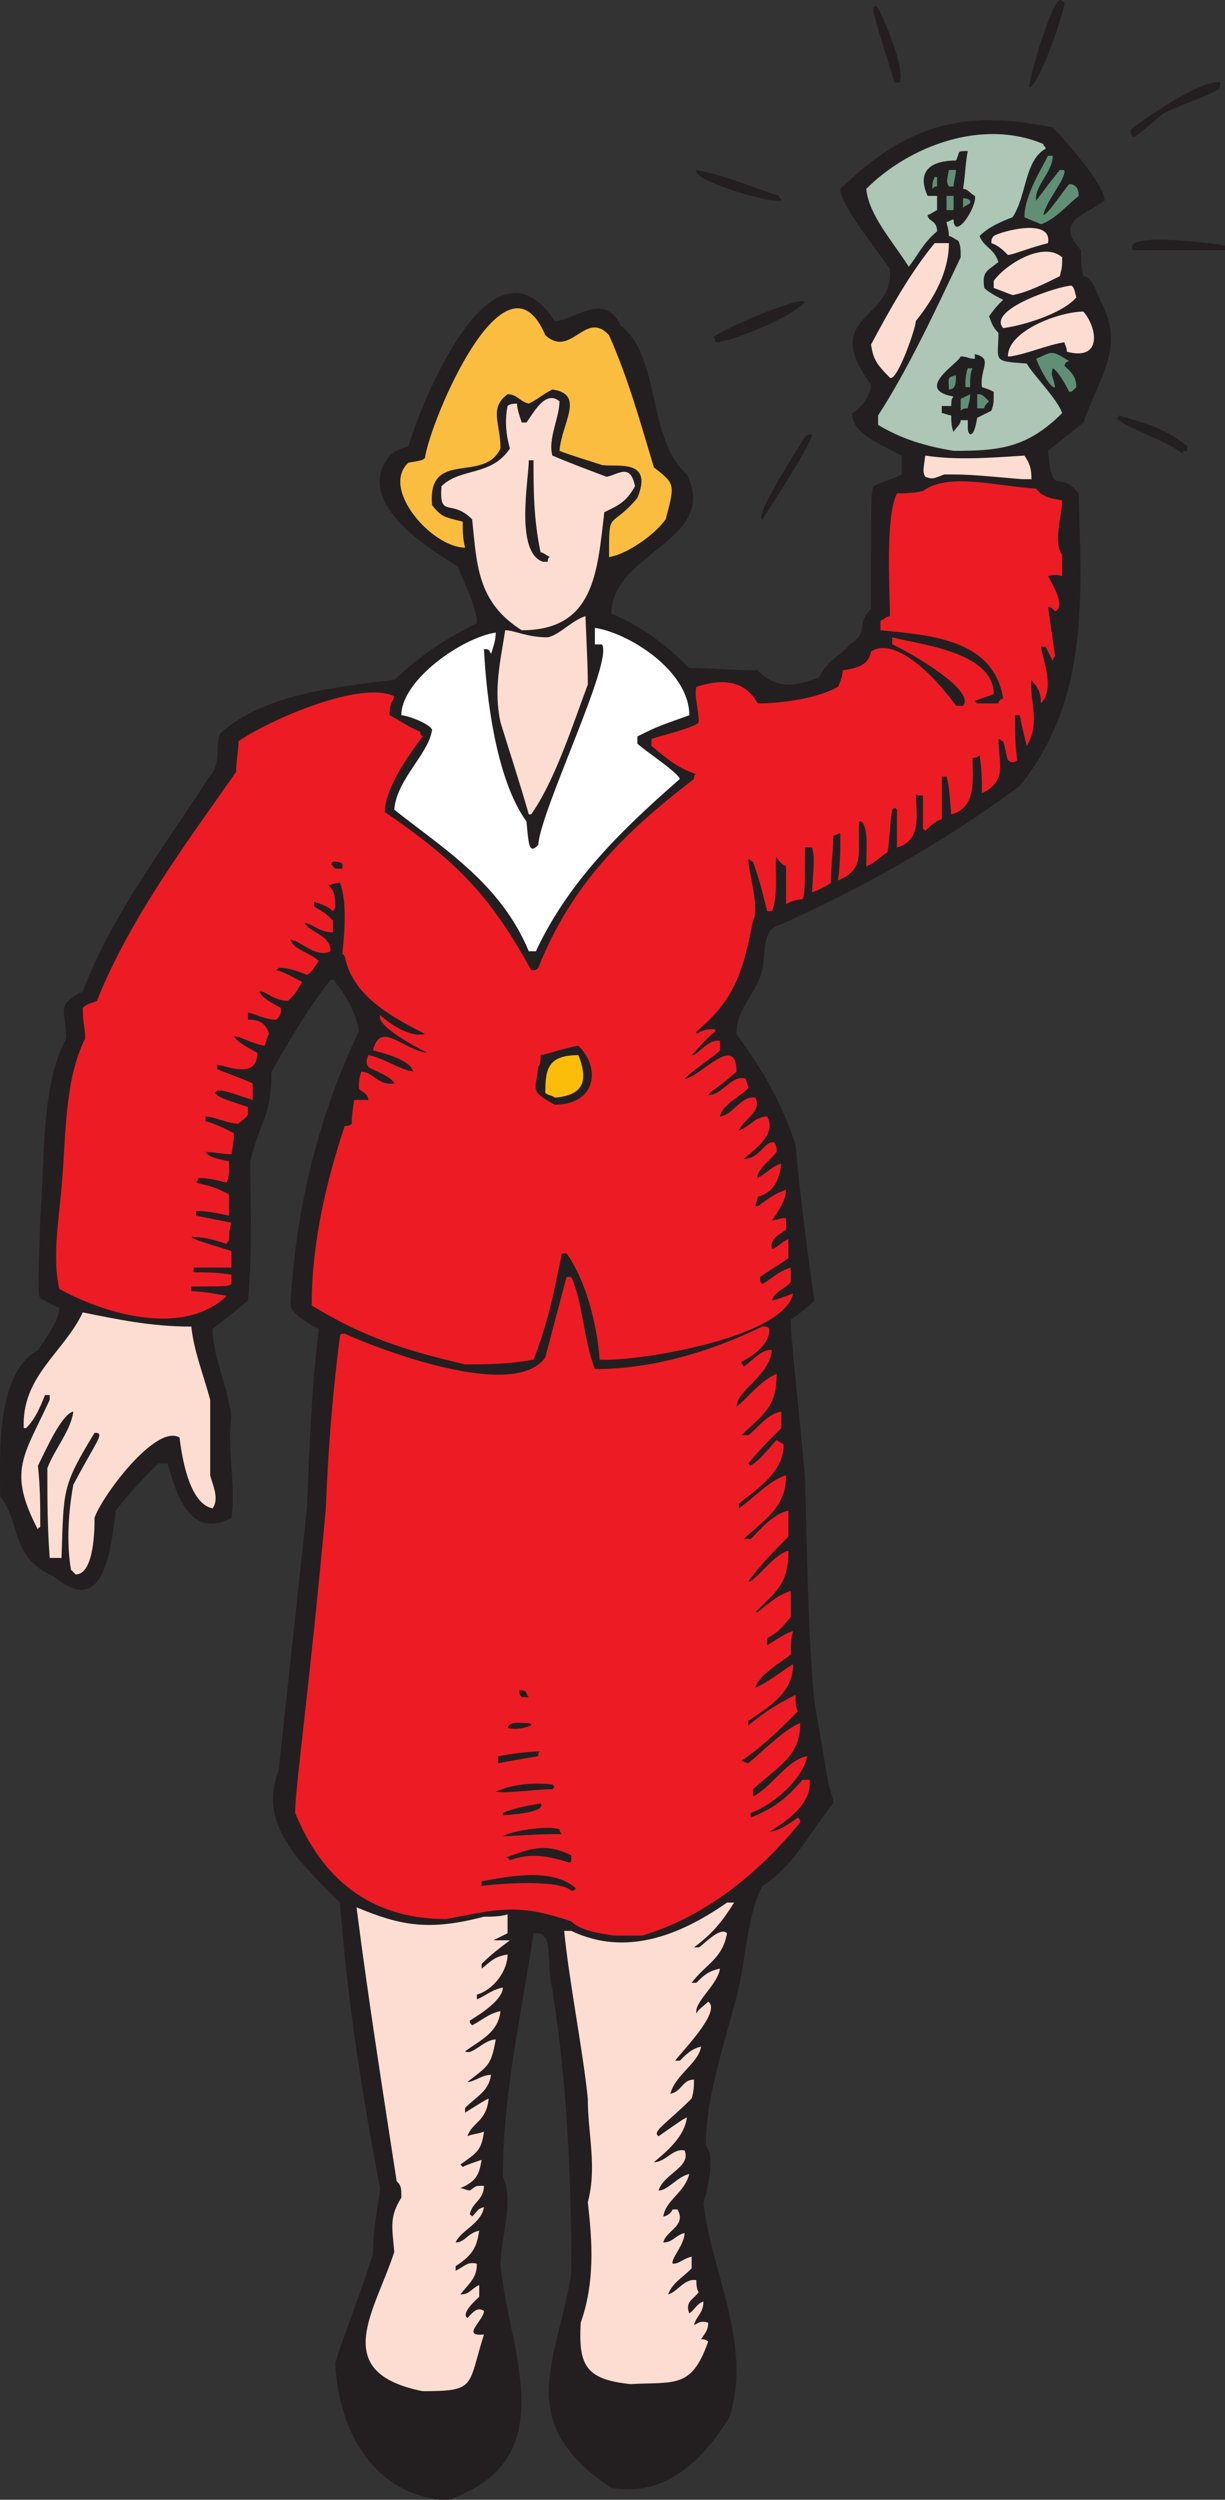 <svg xmlns="http://www.w3.org/2000/svg" width="389.3" height="794.25"><rect width="100%" height="100%" fill="#333333" stroke="none"/><path fill="#231f20" fill-rule="evenodd" d="M139.55 794.25c-22.5-3-32.25-24-33-43.5 2.25-7.5 6-16.5 12-34.5 0-9 1.5-14.25 2.25-21-6-30.75-10.5-60.75-12.75-90.75-12.75-12.75-26.25-24.75-19.5-42l9-83.25c.75-18.75 1.5-39 3.75-57-3-1.5-8.25-4.5-9-7.5 1.5-30 9-60.75 21.75-87-.75-6-4.5-12-7.5-15.75 0-.75-.75-.75-1.5-.75C97.55 321 92.3 330 86.3 340.5c0 14.25-3.75 15.75-6.75 28.5 0 14.25.75 28.5-.75 44.25-4.5 3.75-4.5 3.75-11.25 9 0 8.25 4.5 17.25 6 27.75-1.5 11.25 1.5 21 0 32.25-13.5 7.5-18-9-20.25-17.25h-3c-4.5 4.5-9 9-13.5 15-1.5 12-3.75 34.5-19.5 21C3.05 495 6.8 483.75.05 475.5c0-13.5-1.5-39 12-46.5 2.25-3.75 6.75-9 6.75-13.5-2.25-.75-4.5-2.25-6-3-.75-1.5-.75-1.5 0-25.5 1.5-17.25 0-42 8.25-57 0-9-3.75-10.5 5.25-15 9-24 26.25-46.5 39.75-67.5 4.5-5.25 2.25-8.25 3.75-14.25 13.5-12.75 37.5-15 55.5-17.25 9-8.25 15.75-12.75 26.25-18 0-5.25-4.5-13.5-6-18-11.25-6.75-33-21-21.75-35.25 1.5-1.5 3.75-2.25 6-3 3.75-12.75 26.25-70.5 46.5-39.75 6 0 15.75-9.75 21 1.5 12.75 9.75 8.25 36 21 47.25 10.5 21-24 24.75-24 44.25 9 3.75 16.5 9 24.75 17.25 6.75 0 14.25.75 21.75.75 6 6 11.25 5.25 19.5 2.25 3-6 6.75-6.75 9.75-10.5 6.75-4.5 1.5-6 6.75-11.25 0-36.75 0-36.75.75-39 3-1.5 6-2.25 9-3.75v-6c-6.75-3.75-15.75-6.75-15.75-13.5 3-1.5 6-6 6-9-16.5-22.5 7.5-20.25 6-36.75-4.5-6.75-15.75-20.25-15.75-25.5 21-20.25 39-25.5 67.5-19.5 3 3 16.5 18 16.5 23.25-7.5 5.25-15.75 6.75-7.5 15.75 0 3 0 5.25.75 8.25 2.25 0 3.75 3.75 5.25 7.5 8.25 15 0 24-5.25 39l-11.25 9c1.5 15.75 3 5.25 9.75 13.5.75 31.5 3.75 65.25-18.75 93C300.8 267 274.55 282 247.55 294c-6 1.5-3.75 10.5-6 16.5s-7.5 10.5-7.5 18c7.5 10.5 14.25 21 18.75 35.25 1.5 16.5 3.75 33.75 6 49.5-2.25 2.25-5.25 4.5-7.5 6 0 6 2.25 25.5 4.5 49.5.75 23.25.75 47.25 3 72 1.5 8.25 3 17.25 4.5 26.25 1.5 4.5 1.5 4.5 1.5 6-7.5 9-12 19.5-22.5 26.25-4.5 8.25-5.25 21.75-7.5 32.25-3.75 15.75-10.5 33.75-10.5 50.25 3 3 .75 13.5-.75 18 2.25 21.75 15.75 45 8.25 68.25-8.25 13.5-20.25 25.5-37.5 22.5-31.5-21-17.25-39.75-12.75-68.25 0-32.25-1.5-63.75-6.75-94.5-.75-6.75.75-14.25-5.25-13.5-3.75 25.5-9.75 51-9.75 77.25 3.75 8.25-.75 19.5-.75 28.5 3 27.75 20.25 61.5-16.5 74.25h-3"/><path fill="#231f20" fill-rule="evenodd" d="M138.05 789c-13.5-3-29.25-25.5-24.75-38.25.75 0 2.25 3 6.75 7.5 8.25 5.25 22.5 8.25 32.25 0 .75-3.75 2.25-7.5 3-10.5h2.25c0 1.5 1.5 9.75 1.5 13.5-1.5 1.5-3 3-3.75 5.25h3.75v3l-1.5.75c2.25 11.25-9.75 18.75-19.5 18.75m63.75-3c-12.75-1.5-26.25-24-20.25-34.5.75 0 1.5 0 2.25.75 5.25 10.5 30 12 39 2.25 1.5-3 .75-3 4.5-4.5 0 17.25-7.5 33.75-25.5 36"/><path fill="#fdddd2" fill-rule="evenodd" d="M134.3 759.75c-30-6-15-25.5-9-44.25-.75-8.25-1.5-11.25 2.25-17.25 0-3 0-3.75-1.5-5.25-4.5-29.25-9-57.75-12.75-87 14.25 6 23.25 7.5 40.5 3 2.25 0 5.25 0 7.5-.75v6l-4.5 2.25h5.25c-3 2.25-6 4.5-9 7.5v1.5c3-2.25 3.75-3.75 8.25-4.5 0 5.25-4.5 11.25-9.75 12.75v1.5c2.25-.75 4.5-3 8.25-3.75 0 3.75-6.75 8.25-10.5 10.5 0 .75 0 .75.75 1.5 3-1.5 5.25-3.75 9-4.5-.75 6.75-6 9-11.25 12.75 2.25 1.5 6-3.75 9.75-3.75-1.5 8.25-2.25 8.25-9 13.5 2.25 0 4.5-2.25 7.5-2.25-.75 5.25-4.5 6.75-8.25 10.5v1.5c6-3.75 6-3.75 7.5-4.5-.75 7.5-5.25 7.5-6.75 12 1.5-.75 3.75-.75 5.25-1.5-.75 6-2.25 6.75-7.5 10.5l.75.75c1.5-.75 3.75-1.5 6-2.25-.75 4.5-1.5 6.75-6.75 9 .75 0 2.25.75 3 .75 2.25-1.5 1.5-1.5 4.5-1.5 0 4.5-3.75 5.25-4.5 9l.75.75c2.25-2.25 1.5-2.25 3.75-3-.75 5.25-7.5 7.5-9 11.25 3 0 3.75-3 7.5-3.75-.75 4.5-1.5 7.5-7.5 11.25v1.5c3-1.5 3.75-3 6.75-2.25 0 4.5-2.25 6-5.25 9.75 3 0 3-1.5 6-3v3.75c-.75.75-6 5.25-3.75 6.75 1.5-1.5 3-3.75 5.25-2.25 0 3-7.5 8.25 0 7.5-5.25 16.5-2.25 18-19.5 18m66-2.25c-14.25-1.5-16.5-6-15.75-19.5 4.5-12.75 3.75-25.5 2.25-38.25 3-11.25 0-21.75 0-33-1.5-15-6-37.5-7.5-53.25h2.25c17.25 8.25 34.5 1.5 49.5-9h2.25c-3.75 6-6.75 9.75-12.75 14.25h1.5c1.5-.75 6.75-6.75 9-4.5-1.5 8.25-6.75 9.75-11.25 15.75h1.5c2.25-2.25 3.75-3.75 7.5-4.5-.75 5.25-8.25 10.5-7.5 14.25.75-1.5 2.25-2.25 3.75-3.75 4.5 3-9 16.5-10.5 18.75h1.5c2.25-2.25 3.75-3.75 6.75-4.5-.75 5.25-8.25 9-9.75 15 3.75-.75 3.75-4.5 7.5-4.5 0 1.5 0 3.75-.75 6-8.25 8.25-12.75 10.5-10.5 12 7.5-5.25 7.5-5.25 9-6-.75 6-6 10.5-10.5 14.25 3.75 0 6-4.5 9.75-3.75 2.25 5.25-6.75 7.5-8.25 12.75 3 0 6-4.5 9.75-5.25-1.5 6-7.5 8.25-8.25 13.5.75 0 2.25-.75 3-2.25h1.5c3 5.25-3.75 6.75-4.5 10.5 3 0 3.75-2.25 6.75-3 0 3.75-4.5 8.25-3.75 9.75 2.25 0 3-1.5 6-2.25v3.75c-3 3-6 4.5-7.5 8.25 3-.75 5.25-5.25 9-4.5 0 .75 0 3 .75 3.75-1.5 2.25-4.5 3-3 6.75 1.5-.75 2.25-3 4.5-3.75 0 3.75-2.25 4.5-3 7.5 1.5-.75 2.25-1.5 4.5-.75 0 2.25-.75 3-2.25 5.25.75 0 1.5 0 2.25.75-5.25 15-10.5 12.75-24.75 13.5"/><path fill="#ed1c24" fill-rule="evenodd" d="M195.05 615c-4.5-.75-10.5-1.5-13.5-4.5-17.25-6-24-3.75-39.75-.75-24.75 0-39.75-13.5-48-33.75 0-8.25 4.5-39 9.75-96.75.75-19.5 2.25-37.5 4.5-54.75 0-.75.75-.75 1.5-.75 9.75 4.5 54 21.75 63.75 7.5 3.75-14.25 3.75-14.25 6.75-25.5h1.5c3.75 8.25 3.75 19.5 7.5 29.25 18 0 36-5.25 53.25-13.5 1.5 0 1.5 0 2.25.75 0 4.5-4.5 8.25-9 10.5 0 .75.75.75.75 1.5 1.5-.75 6-6 9-5.25-.75 8.25-11.25 12.75-11.25 18 3.75-3 7.5-8.25 12.75-10.5 0 9.75-3 12-11.25 19.5h2.25c3-2.25 6-6.75 10.5-7.5v5.25c-3.75 3.75-7.5 7.5-10.5 11.25l.75.75c3-2.25 3-2.25 8.25-8.25.75.75 1.5.75 2.25 1.5 0 8.25-7.5 13.5-14.25 18.75v1.5c4.5-3 9.75-9 15-10.5 0 9.75-6 13.5-13.5 20.25h2.25c3-3 7.5-8.25 12-9v8.25c-4.5 4.5-9 9-12.75 14.25h.75c3.75-3 8.25-9 12-9.75 0 10.5-3.75 12.75-10.5 19.5h.75c3.75-3 6-5.25 10.5-6.75v8.25c-3.75 4.5-3.75 4.5-7.5 6.75v2.25c6-3.75 6-3.75 8.25-4.5-.75 2.25-.75 5.25-.75 7.5-3 2.25-10.5 6.75-11.25 10.5 3.75-1.5 10.5-6.75 12-7.5 0 9-7.5 13.5-14.25 18v1.5c4.5-3.75 9-6.75 15-9.75 0 2.25 0 3.75.75 5.25-6 6-11.25 11.25-18 15.75.75 0 1.5.75 2.25.75 4.5-3.75 12-11.25 16.5-12.75 0 10.5-6.75 13.5-15 21v2.25c5.25-2.25 11.25-12 17.25-12.75-1.5 7.5-11.25 15.75-18 18v1.5c7.5-3 11.25-6 16.5-12h2.25c.75 7.5-6.75 12.75-12.75 16.5 2.25 0 6-2.25 9-4.5.75.75.75.75.75 1.5-12.75 15.75-30 30-50.25 36h-9"/><path fill="#231f20" fill-rule="evenodd" d="M181.55 600.75c-3.75-3.75-24-2.25-28.5-1.5v-1.5c8.25-1.5 22.5-4.5 30 2.25-.75.75-.75.75-1.5.75m-.75-9c-7.5-2.25-12-3-18.75-.75-.75-.75-.75-.75-1.5-.75 6.75-2.25 12-5.25 21-.75 0 2.25 0 2.25-.75 2.25m-21-8.25c1.5-1.5 14.25-3.75 18-2.25 0 .75.75 1.5.75 1.5-6 0-6 0-18.75.75m0-6.75V576c3.75-1.5 7.5-2.25 12-3 2.25 3-11.25 3.75-12 3.75m-2.25-7.5c5.25-2.25 11.25-3 18-2.25.75.75.75.75 0 1.5-6 0-15 1.5-18 .75m.75-9V558c4.5-.75 9-1.5 13.5-1.5-.75 0-.75.75-.75 1.5-4.5.75-9 1.5-12.75 2.25m3-11.25c.75-2.25 3.75-1.5 6.75-1.5.75 0 .75.75.75.75-2.25.75-4.5 1.5-7.5.75m4.5-9.75c-.75-.75-.75-1.5-.75-2.25.75 0 1.5 0 2.25.75 0 0 0 .75.75 1.5h-2.25"/><path fill="#fdddd2" fill-rule="evenodd" d="m24.05 500.25-1.5-1.5c-1.5-9-.75-18.75.75-27 6-11.25 8.25-14.25 8.25-15.75 0-.75-.75-.75-1.5-.75-10.5 17.25-9.75 18-10.5 39.75H15.8c-.75-9.75-.75-18.75-.75-28.5 2.25-6 7.5-12 8.25-18-3.75.75-9 12.75-11.25 17.25.75 6.75.75 12.75.75 19.5 0 0-.75 0-.75.75-9.75-18.75-4.5-23.25 3.75-41.25v-1.5h-1.5c-1.5 3.75-3 7.5-6 10.5h-.75c-.75-16.5 12.75-24 18.75-36.75 11.25 2.25 21.75 4.5 34.5 4.5.75 7.5 3.75 15 6 23.25v24c.75 3 3 7.5.75 10.5-7.5-1.5-9.75-16.5-10.5-22.5-7.5-4.5-24.75 18.75-27 25.5 0 3 0 18-6 18"/><path fill="#ed1c24" fill-rule="evenodd" d="M147.8 433.5c-19.5-4.5-33-9-48.75-18.75 0-19.5 4.5-39 10.5-57 .75 0 1.5 0 2.25-.75 0-2.25 0-2.25.75-7.5h4.5c0-2.25-3-3-3-3.75 0-1.5 0-3 .75-5.25 3.75 0 5.25 4.5 10.5 3.75-.75-2.25-7.5-4.5-8.25-5.25-.75-1.5-.75-1.5 0-3.75 4.5.75 9.75 4.5 14.25 5.25-.75-3.75-9.75-6-12.75-6.75 2.25-9.75 9.75 0 17.25.75-1.5-.75-16.5-8.25-15-12 1.5 1.5 9 7.5 14.25 6-12-6-23.25-12.75-25.5-24.75l-.75-.75c.75-7.5 1.5-16.5-.75-22.5-1.5 0-3 .75-3.75.75 1.5 1.5 2.25 2.25 2.25 6.75 0 0 0 .75-.75 1.5-1.5-1.5-3.75-2.25-6-3v1.5c3.75 2.25 3.75 2.25 6 4.5v3.75c-4.5 0-6.75-3-9-3 1.5 3 8.25 3.75 8.25 9-4.5 2.25-9-3-12.75-3.75.75 3 5.25 3.75 9 6.75-1.5 2.25-2.25 3.75-3.75 4.5-3.75-1.5-6-2.25-9-2.25l-.75.75c3 .75 5.25 2.25 8.25 3.75-2.25 3.75-2.25 3.75-4.5 6-4.5 0-6.75-3-9-3 0 1.5 3.75 3.75 6.75 5.25 0 1.5 0 2.25-1.5 3.75-3.75 0-7.5-2.25-9-2.25V324c2.25 0 5.25 0 6.75 4.5-.75.75-.75 2.25-1.5 3.75-4.5-.75-7.5-3-9.75-3 .75 1.5 4.5 3.75 7.5 5.25 0 8.25-9 4.5-12.75 3.75v1.5c9.75 3.75 9.75 3.75 11.25 4.5v5.25c-9-3-9-3-11.25-3l-.75.75c1.5 1.5 1.5 1.5 10.5 4.5V354c-.75 1.5-2.25 2.25-3 3-3.75 0-7.5-2.25-10.5-2.25v1.5c3 .75 6 2.25 9 3.75 0 2.25 0 2.25-.75 6.75-2.25 0-6-.75-8.25-.75.75 1.5 3.75 2.25 7.5 3 0 4.5 0 4.5-.75 6.75-3-.75-6-1.5-9-1.5 0 0 0 .75-.75 1.5 6 1.5 6 1.5 10.5 3.75v6.75c-3.75-.75-6.75-1.5-10.5-1.5v1.5l11.25 2.25c-.75 2.25-.75 3.75-.75 5.25 0 .75-.75.75-.75 1.5-4.5-1.5-7.5-2.25-11.25-2.25.75.75.75.75 12.75 4.5v5.25h-12v1.5c3.75 0 7.5 0 12 .75v3c-1.5.75-1.5.75-12.75.75v1.5c3 0 7.5.75 11.25 1.5C57.8 425.25 32.3 417 18.8 409.5c-2.25-10.5 0-22.5.75-32.25 1.5-15.75.75-33.75 7.5-47.25 0-3.75-.75-4.5-.75-9.75 1.5-1.5 3-1.5 4.5-2.25 10.5-26.25 28.5-50.25 44.25-72.75 0-3.75.75-6.75.75-9.75 9.75-6.75 39-19.5 49.5-14.25-.75 2.25-1.5 2.25-1.5 6 3 1.5 6 3.75 9.75 5.25 0 .75 0 .75.75 1.5-4.5 6-12 16.5-12 24 21.75 15 33 25.5 46.5 50.25 1.5 0 1.5 0 2.25-.75 10.5-26.25 27-42.75 49.5-60 0-.75 0-1.5.75-1.5-6.75-2.25-10.5-6-14.25-9v-2.25c2.25-.75 14.25-3.75 15-5.25 0-4.5-1.5-8.25-.75-11.25 6.75-2.25 15-3 19.5 5.25 7.5 0 18.75-1.5 25.5-5.25.75-1.5 1.5-3.75 1.5-5.25 4.5-.75 8.25-1.5 9-6 8.25-5.25 21.75 9.75 27 17.25h2.25c4.5-5.25-20.25-18.75-22.5-19.5v-2.25c8.25 2.25 32.25 4.5 32.25 18-1.5.75-4.5 1.5-6 2.25l.75.75h6.75c0-.75.75-1.5 1.5-1.5-3-19.5-24.75-20.25-39-21.75v-3c1.5-.75 2.25-1.5 3-1.5 0-9-1.5-31.5 2.25-39 2.25 0 5.25 0 8.25-.75 8.25-6 23.25-1.5 36-.75 1.5 2.25 3.75 3 8.25 3.75 0 4.5-3 13.5 0 17.25V183c-.75 0-1.5-.75-4.5 0 .75 1.5 6 9.75 2.25 11.25l-.75-.75c-.75-.75-1.5-.75-1.5-.75l2.25 15.75s-.75.75-.75 1.5l-2.25-4.5h-1.5c.75 4.5 4.5 13.5 0 18 0-4.5-1.5-5.25-3-7.5-.75 6.75 3 13.5-1.5 21-.75-3-1.5-6-2.25-9.75h-1.5c0 4.5 0 9.75.75 14.25-1.5 1.5-3 0-3 0-.75-2.25-.75-3.75-1.5-6-.75 0-.75-.75-1.5-.75 0 7.5 3 13.5-5.25 17.25 0-3.75 0-7.5-.75-12-.75.75-1.5.75-2.25.75 0 6.75 1.5 15.75-6.75 18-.75-9-.75-9-1.5-12h-1.5v13.5c-2.25.75-3.75 2.25-5.25 3.75l-.75-.75v-10.5c-1.5 0-2.25 0-2.25-.75 0 6 2.25 15-6 17.25v-12c-.75-.75-.75-.75-1.5 0-.75 3.75-.75 9-1.5 13.5-2.25 1.5-4.5 3.75-6.75 4.5 0-4.5.75-12-1.5-14.25h-.75c-.75 9.75 2.25 15-6.75 18.75.75-5.25.75-9.75.75-15-.75 0-1.5.75-2.25.75 0 5.25-.75 9.75-.75 15-2.25 1.5-3.75 2.25-6 3 .75-11.25.75-11.25 0-14.25h-2.25c0 14.25 0 14.25-.75 16.5-2.25 0-3.75.75-5.25 1.5v-12c-1.5-.75-2.25-1.5-3-3-.75.75.75 12.75-1.5 17.25h-1.5c-2.25-9-2.25-9-4.5-15.75-.75 0-.75-.75-1.5-.75 0 3.75 3.75 15.75 1.5 19.5-3 15-5.25 24.75-18 35.25v.75c1.5-.75 2.25-1.5 5.25-1.5.75 0 .75 0 .75.75-3 2.25-5.25 5.25-7.5 7.5h.75c2.25-1.5 5.25-5.25 8.25-4.5v3c-2.25 2.25-8.25 6-11.25 9 4.5 0 16.5-15 16.5-2.25-6.75 6-8.25 6-9 7.5 4.5 0 7.5-6.75 12-5.25 0 .75.75 2.25.75 3-3 3-8.25 5.25-9 9 4.5-.75 6.75-6.75 11.25-6 2.25 4.5-3.75 6.75-5.25 10.5 3.75-1.5 5.25-4.5 9-4.5 3 5.25-3 9.75-7.5 13.5 5.25 0 6.75-6 9.75-5.25.75.75.75 2.25.75 3-1.5 2.25-6.75 6-6 8.25 3-1.5 4.5-3.75 7.5-4.5-.75 5.25-2.25 9-7.5 10.5 0 .75-.75 2.25-.75 3h.75c5.25-3.75 5.25-3.75 9-5.25 0 3-2.25 6.75-4.5 9.75 1.5 0 2.25-.75 4.5-.75v3.75c-2.25 1.5-5.25 3-4.5 6 1.5 0 3-2.25 5.25-3v6c-3 2.25-6 3.75-9 6 0 1.5 0 1.5.75 2.25 3.75-2.25 4.5-3.75 9-5.25v4.5c-1.5 2.25-5.25 3-6 6 3-.75 4.5-1.5 6.75-2.25-3 14.25-50.25 21.75-61.5 21-.75-11.25-4.5-25.5-10.5-33.75h-1.5c-2.25 11.25-4.5 22.5-9 33.75-8.25 1.5-15 1.5-21.75 1.5"/><path fill="#231f20" fill-rule="evenodd" d="M176.3 351c-8.25-4.5-6-4.5-5.25-12 .75-.75.75-2.25.75-3.75 3.75-.75 7.5-2.25 12-3 7.5 7.5 5.25 18.75-7.5 18.75"/><path fill="#fbbd09" fill-rule="evenodd" d="M176.3 348.75c-.75-.75-2.25-.75-3-1.5 0-7.5.75-12 10.5-12 3 7.5 2.25 12.75-7.5 13.5"/><path fill="#fff" fill-rule="evenodd" d="M168.05 302.25c-9-21.75-27.75-33-42.75-45 .75-9.75 11.25-18 12-25.5-1.5-2.25-8.25-4.5-9.75-4.5 0-11.25 19.5-24.75 30-26.25 0 2.25-.75 4.5-1.5 6.75-.75-1.5-.75-1.5-2.25-1.5.75 15 3.75 41.25 13.5 54.75.75 7.5.75 10.5 3.75 7.5.75-11.25 24-58.5 20.25-63.75h-2.25v-5.25c10.5 1.5 30 13.5 30 27.75-10.5 3.75-10.5 3.75-16.5 6.75v2.25c2.25 2.25 12.75 9 13.5 11.25-18 15.75-35.25 32.25-45.75 54.75h-2.25"/><path fill="#231f20" fill-rule="evenodd" d="M106.55 276c-1.5-1.5-1.5-1.5-.75-2.25.75 0 2.25 0 3 .75v1.5h-2.25"/><path fill="#fdddd2" fill-rule="evenodd" d="M168.05 258.75c-3-10.5-6-19.5-9-29.25-2.25-10.5 0-19.5 1.5-29.25 3 0 6.75 2.25 13.5 2.25 3.75-.75 7.5-5.25 12-6.75.75 17.25.75 18 .75 21.75-4.5 12-10.5 30.75-18 41.25h-.75"/><path fill="#fdddd2" fill-rule="evenodd" d="M165.8 200.25c-14.25-9-14.25-21-15.75-35.25-6.75-6.75-10.5 0-9.75-10.5 6-6 15.75-3 21.75-12-1.5-5.25-1.5-9.75-.75-13.5.75-.75 2.25-.75 3-.75 0 1.5.75 3.75 1.5 6h1.5c2.25-3 6-10.5 10.5-6.75 0 5.25-3.75 12-2.25 17.25 5.25 2.25 11.25 4.5 17.25 6.75 3.75-.75 7.5-4.5 9 3-3 5.25-5.25 6-9.75 8.25-2.25 18.75-3 37.5-26.25 37.5"/><path fill="#231f20" fill-rule="evenodd" d="M172.55 178.5c-9-3-4.5-26.25-4.5-32.25h1.5c0 9 0 18.75 2.25 29.25.75 0 1.5.75 3 1.5-.75 0-.75 1.5-.75 1.5h-1.5"/><path fill="#fbbd3f" fill-rule="evenodd" d="M193.55 177c0-15.75 0-8.25 9-18.75 5.25-12.75-6.75-9.75-11.25-10.5-4.5-1.5-9.75-3-13.5-4.5.75-9 8.25-18-2.25-19.5-3 1.5-4.5 3-7.5 4.5-3-.75-3.75-3-6.75-3-6 4.5-2.25 9-2.25 17.25-5.25 11.25-23.25 0-21.75 18 3 3.75 3.75 3.75 9.75 5.25 0 3 0 5.25.75 8.25-10.5 0-27-18.75-18-27 4.5-.75 4.5-.75 5.25-1.5 1.5-11.25 25.5-69 38.25-39 8.25 7.5 12.75-8.25 20.25 0 6 13.5 9.75 27 14.25 42 6.75 5.25 6.75 5.25 3.75 16.5-3.75 5.25-12.75 11.25-18 12"/><path fill="#231f20" fill-rule="evenodd" d="M242.3 165c-3-.75 12.75-24.75 13.5-26.25.75-.75 1.5-.75 2.25-.75 0 3-15.75 27-15.75 27"/><path fill="#fdddd2" fill-rule="evenodd" d="M324.8 152.25c-17.25-1.5-17.25-1.5-24.75-1.5-3.75 1.5-3.75 1.5-6 .75-.75-1.5-.75-1.5 0-6.75 9.75 1.5 20.25.75 31.5 0 1.5 2.25 2.25 3.75 2.25 7.5h-3"/><path fill="#231f20" fill-rule="evenodd" d="M375.8 144c-7.5-5.25-17.25-7.5-21-11.25.75 0 .75-.75.75-.75 7.5 2.25 14.25 3.75 21.75 9.75v1.5c-.75 0-1.5 0-1.5.75"/><path fill="#adc6b5" fill-rule="evenodd" d="M303.05 143.25c-9-1.5-16.5-3.75-24-8.25v-3c9.75-15 18.75-34.5 26.25-50.25 0-2.25 0-3.75-.75-5.25-1.5-.75-2.25-1.5-3-1.5 0-2.25-.75-3.75-.75-4.5.75 0 1.5-.75 2.25-.75 0 .75 0 1.5.75 2.25 2.25.75 6.75-7.5 6-9.75-1.5-.75-2.25-2.25-3.75-2.25.75-4.5.75-8.25 1.5-12-3.75 0-2.25 0-3.75 3-7.5 0-12.75 3-9 11.25h3v4.5c-1.5.75-2.25 1.5-3 1.5 0 2.25 3 1.5 3 5.25-4.5 3.75-6 7.5-9 11.25-5.25-8.25-12.75-16.5-13.5-24.75 13.5-13.5 36.75-22.5 56.25-14.25 0 .75.75.75.75 1.5-6.75 3.75-6 15-10.5 21.75-3.75 1.5-7.5 3-10.5 6 1.5 3.75 4.5 3.75 6 8.25-3.75 3-5.25 3-4.5 8.25 1.5 1.5 4.5 3 6 3.75-2.25 2.25-2.25 2.25-4.5 5.25.75 1.5.75 3 3 5.25 0 9-2.25 9 9 9.75 1.5 3 9.75 11.25 11.25 15.75-11.25 11.25-20.25 12-34.5 12"/><path fill="#231f20" fill-rule="evenodd" d="M308.3 138c-.75-.75-.75-.75-.75-4.5h-2.25c0 1.5-1.5 2.25-2.25 3.75-.75-1.5-.75-3.75-.75-5.25-.75 0-2.25-.75-3-.75V129h3c0-1.5 0-2.25.75-3-12.75-2.25 1.5-10.5 2.25-12.75 2.25 0 2.25.75 4.5.75v-1.5c6 1.5 1.5 4.5 2.25 10.5 2.25.75 2.25.75 3.75 1.5 0 3.75 0 3.75-.75 6l-4.5 2.25c-.75 4.5-1.5 5.25-2.25 5.25"/><path fill="#618f75" fill-rule="evenodd" d="M305.3 130.5v-3.75l3-1.5c0 2.25-.75 3.75-.75 4.5-.75 0-1.5 0-2.25.75m5.25-.75v-4.5c1.5 0 1.5 0 3.75 2.25-.75.75-1.5 1.5-1.5 2.25h-2.25m29.25-5.25c-1.5-3-3.75-6.75-5.25-7.5-.75 3 0 1.5.75 6-1.5.75-5.25-6.75-6-9 5.25-2.25 4.5-3 10.5.75-.75 0-1.5.75-1.5 1.5 1.5 1.5 3.75 3 3.75 6.75-1.5 1.5-1.5 1.5-2.25 1.5m-38.25-.75c0-3.75-.75-3.75 2.25-4.5 0 2.25 0 4.5-2.25 4.5m5.25-.75c0-2.25 0-3.75.75-6h1.5c-.75 1.5-.75 3.75-.75 6h-1.5"/><path fill="#fdddd2" fill-rule="evenodd" d="M282.8 120c-4.5-4.5-5.25-6-6-10.5 6-11.25 12.75-23.25 20.25-32.25h4.5c0 9-4.5 17.25-10.5 24.75 0 2.25-6 19.5-8.25 18m38.25-6.75h-.75c0-8.25 16.5-14.25 24-14.25 4.5 5.25 6 15.75-5.25 12.75 0-1.5-.75-2.25-.75-3-5.25.75-12 3.75-17.25 4.5"/><path fill="#231f20" fill-rule="evenodd" d="M227.3 108.75c0-.75 0-1.5-.75-1.5C228.8 105 254.3 93.75 255.8 96c-3.75 4.5-23.25 12.75-28.5 12.75"/><path fill="#fdddd2" fill-rule="evenodd" d="M318.8 104.25c-5.25-6 18-13.5 21.75-13.5.75.75.75.75 1.5 3.75-4.5 5.25-17.25 9-23.25 9.75m3-10.5c-2.25-.75-3.75-1.5-6-2.25v-2.25c3.75-5.25 15.75-12.75 21.75-7.5 0 3 0 3-.75 6-4.5 2.25-10.5 5.25-15 6M320.3 81c-1.5-1.5-3-3-5.25-3.75 0-.75 0-1.5.75-2.25 2.25-1.5 18.75-6 17.25 2.25-6 1.5-11.25 3.75-12.75 3.75"/><path fill="#231f20" fill-rule="evenodd" d="M387.05 79.5h-27c-3.75-6 24.75-2.25 29.25-1.5v1.5h-2.25"/><path fill="#618f75" fill-rule="evenodd" d="M330.8 71.25c-1.5-.75-3.75-1.5-5.25-2.25 0-6.75 5.25-15 7.5-19.5h1.5c0 5.25-6 9.75-5.25 14.25 2.25-3 4.5-6 7.5-9.75 1.5 0 1.5 0 1.5.75-.75 3.75-5.25 8.25-6.75 13.5 1.5 0 6.75-8.25 8.25-9.75 1.5 0 3 .75 3 3.75-3.75 3-7.5 7.5-12 9m-30-4.5v-4.5h2.25v4.5h-2.25m5.25-.75v-3c.75 0 1.5 0 2.25.75v.75c-.75.75-1.5.75-2.25 1.5"/><path fill="#231f20" fill-rule="evenodd" d="M246.05 63.75c-6.75-.75-23.25-6-24.75-9V54c8.25 1.5 17.25 5.25 26.25 8.25 0 .75.75.75.75 1.5h-2.25"/><path fill="#618f75" fill-rule="evenodd" d="M296.3 60c0-1.5 0-2.25.75-3.75h.75v3c-.75 0-.75 0-1.5.75m5.25-.75c-.75-1.5-.75-1.5 0-5.25h2.25c0 1.5-.75 3.75-.75 5.25h-1.5"/><path fill="#231f20" fill-rule="evenodd" d="M360.05 43.5c-.75-.75-.75-1.5-.75-2.25 4.5-3.75 23.25-16.5 28.5-15 0 .75 0 1.5-.75 2.25-2.25 1.5-9 3.75-17.25 7.5-9 7.5-9 7.5-9.75 7.5m-33-15.75c0-3 6.75-26.25 9.75-27.75.75 0 .75.75 1.5.75 0 3-8.25 27-11.25 27m-42.75-1.5c-6.75-21.75-6.75-21.75-6.75-24 0 0 .75 0 .75-.75 2.25 3 9.75 21 7.5 24.75h-1.5"/></svg>
